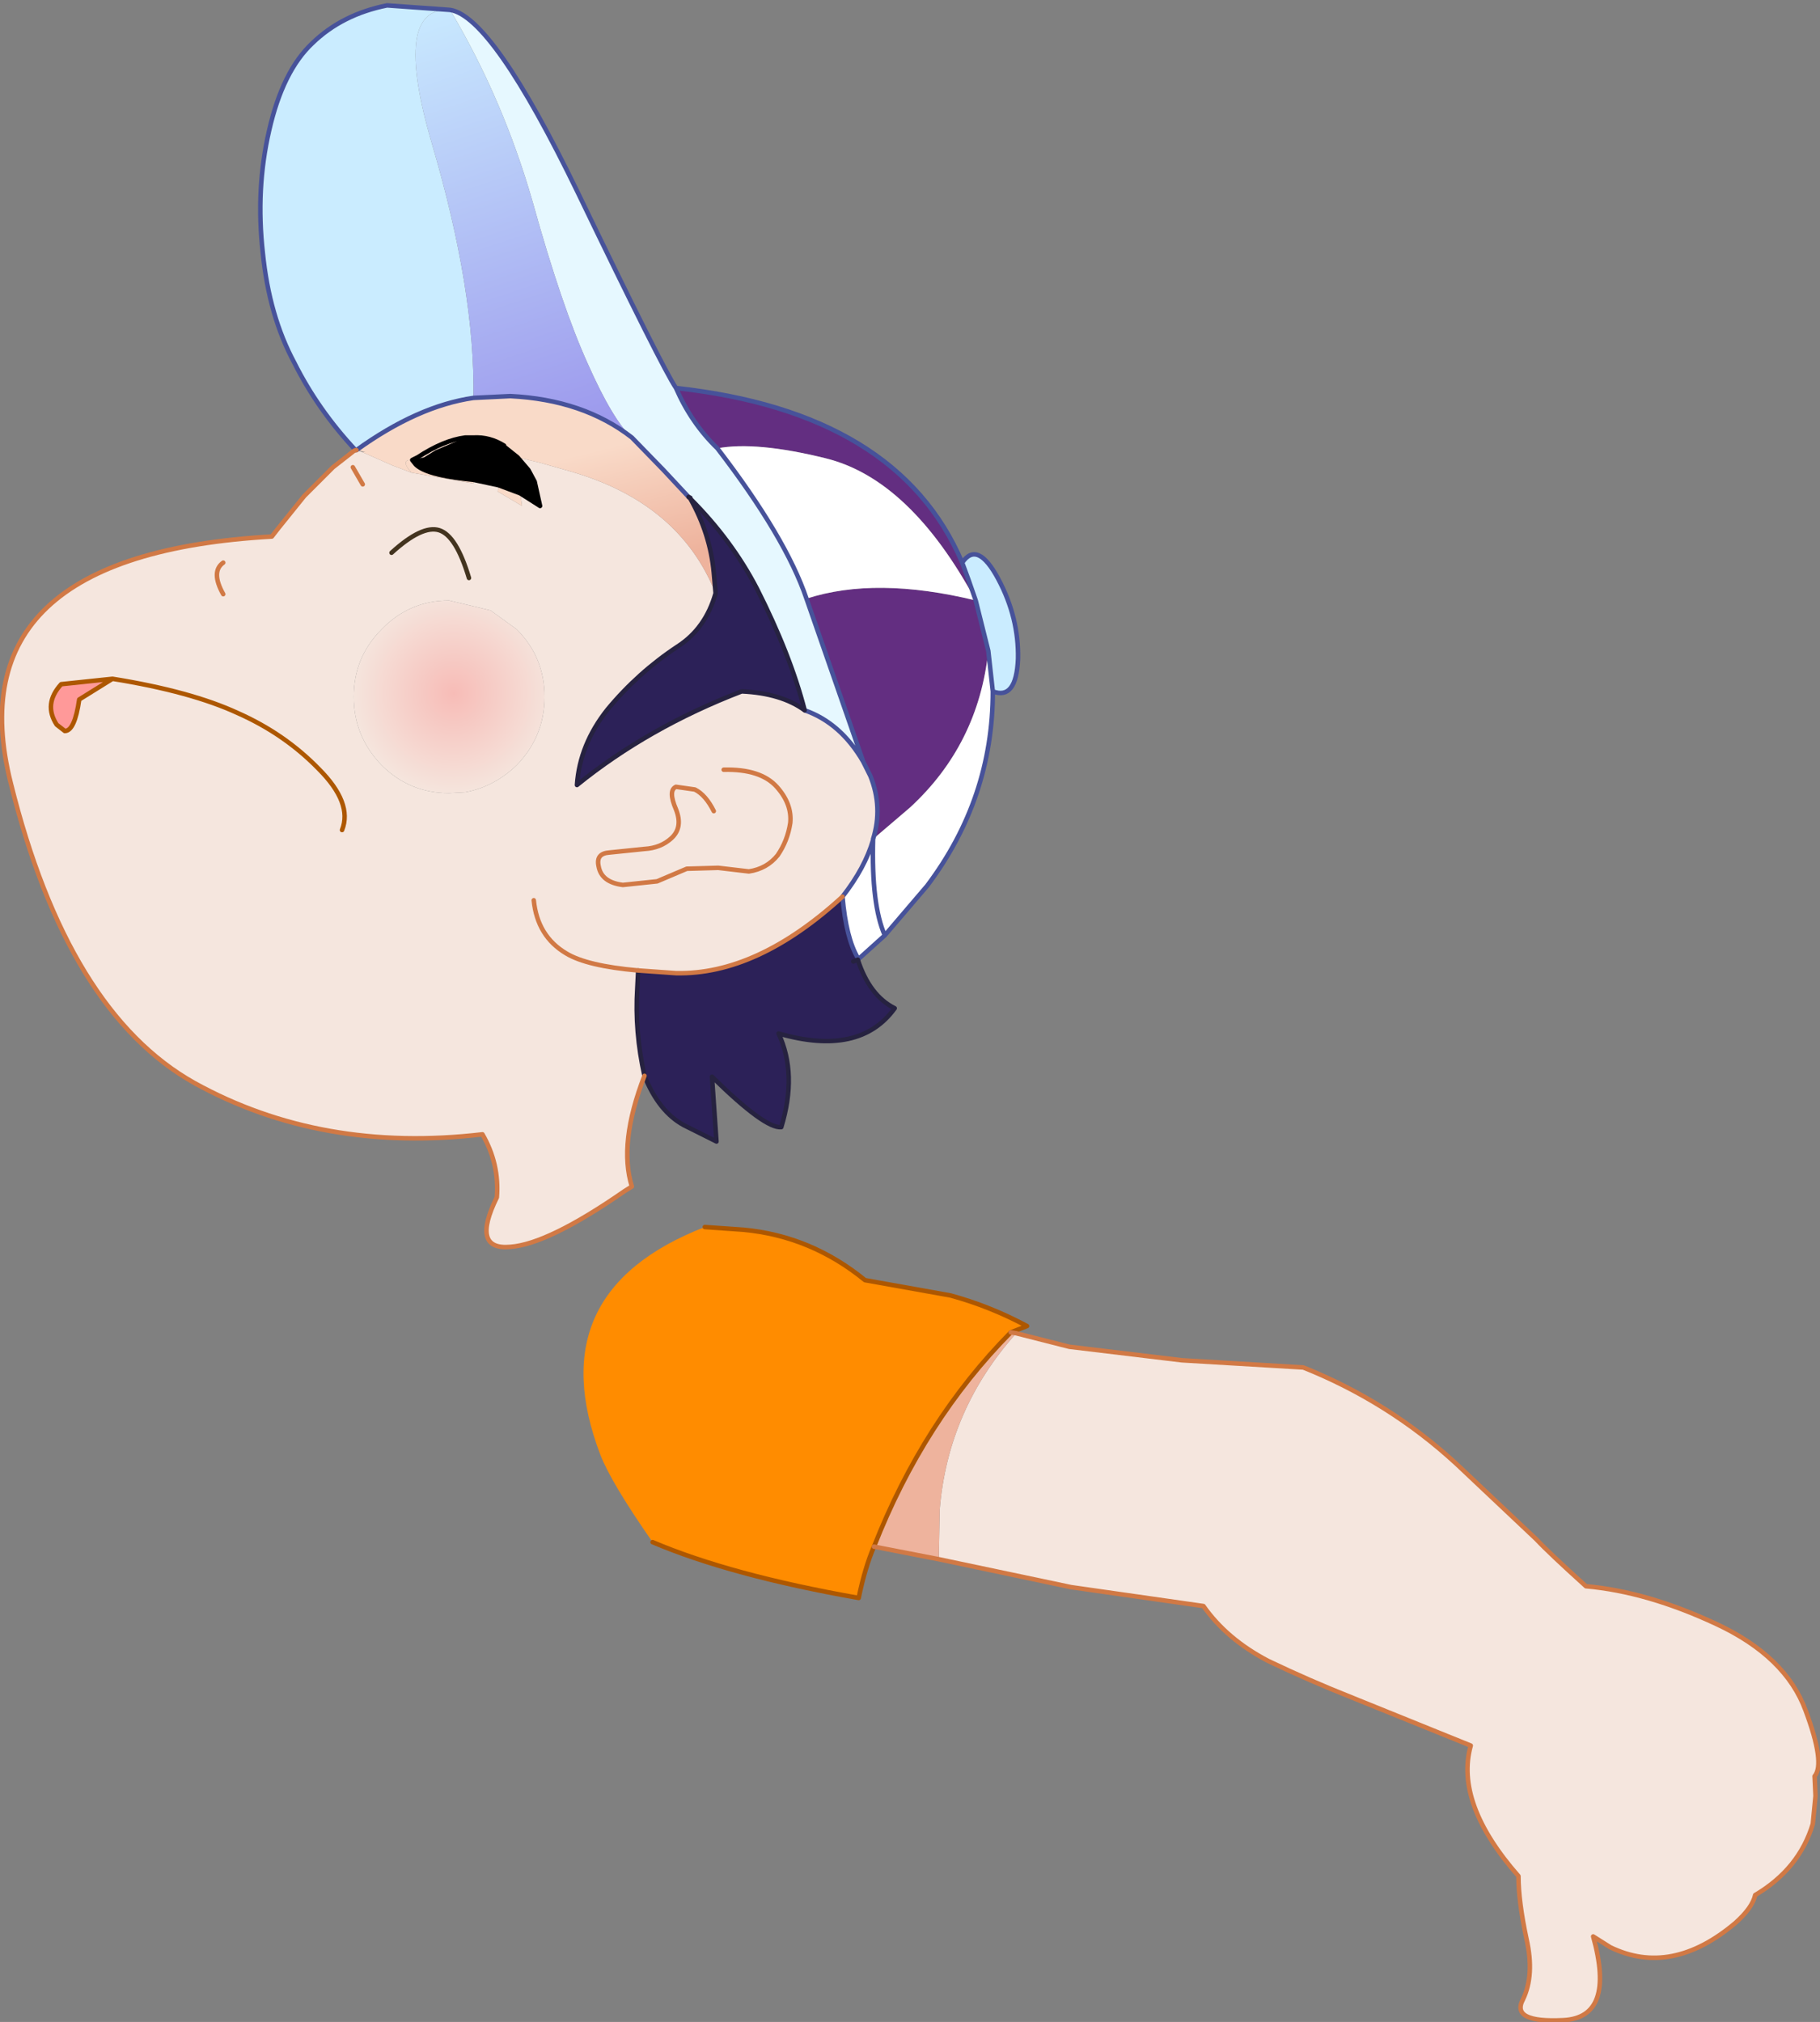 <?xml version="1.0" encoding="UTF-8" standalone="no"?>
<svg xmlns:xlink="http://www.w3.org/1999/xlink" height="112.3px" width="101.1px" xmlns="http://www.w3.org/2000/svg">
  <rect width="100%" height="100%" fill="#808080" stroke="none"/>
  <g transform="matrix(1.0, 0.0, 0.0, 1.0, 22.7, 197.8)">
    <path d="M2.3 -197.25 Q-0.95 -197.45 1.3 -189.8 3.7 -181.65 3.6 -175.7 0.5 -175.25 -2.9 -172.8 L-2.95 -172.8 -2.9 -172.8 -2.95 -172.8 Q-5.05 -175.05 -6.35 -177.65 -7.75 -180.25 -8.1 -183.75 -8.5 -187.3 -7.75 -190.55 -7.0 -193.85 -5.35 -195.4 -3.7 -197.0 -1.2 -197.5 L2.3 -197.25 M30.75 -166.55 Q31.6 -167.8 32.75 -165.65 33.9 -163.5 33.85 -161.2 33.75 -158.9 32.45 -159.4 L32.2 -161.65 31.5 -164.45 31.1 -165.6 30.75 -166.55" fill="#caecff" fill-rule="evenodd" stroke="none"/>
    <path d="M12.4 -173.5 Q11.35 -174.45 9.95 -177.6 8.5 -180.8 6.9 -186.55 5.25 -192.3 2.3 -197.25 4.65 -196.9 9.4 -187.1 14.1 -177.35 14.85 -176.25 15.7 -174.3 17.15 -172.9 20.95 -167.95 22.1 -164.55 L25.25 -155.5 Q24.0 -157.65 22.0 -158.35 21.2 -161.45 19.35 -165.1 17.95 -167.8 15.65 -170.1 L15.65 -170.15 15.55 -170.2 14.15 -171.7 12.4 -173.5" fill="#e6f8ff" fill-rule="evenodd" stroke="none"/>
    <path d="M25.25 -155.5 L22.1 -164.55 Q25.95 -165.8 31.5 -164.45 L32.2 -161.65 Q31.65 -156.45 27.85 -152.95 L25.8 -151.2 Q26.35 -152.95 25.65 -154.7 L25.25 -155.5 M17.15 -172.9 Q15.7 -174.3 14.85 -176.25 27.2 -174.9 30.75 -166.55 L31.1 -165.6 31.5 -164.45 Q27.85 -171.2 23.15 -172.35 19.3 -173.3 17.15 -172.9" fill="#632e81" fill-rule="evenodd" stroke="none"/>
    <path d="M22.1 -164.55 Q20.95 -167.95 17.15 -172.9 19.3 -173.3 23.15 -172.35 27.85 -171.2 31.5 -164.45 25.95 -165.8 22.1 -164.55 M32.2 -161.65 L32.45 -159.4 Q32.45 -153.45 28.8 -148.6 L26.45 -145.85 24.95 -144.5 24.95 -144.6 Q24.3 -145.7 24.1 -148.0 25.8 -150.05 25.8 -151.15 L25.75 -151.2 25.8 -151.2 27.85 -152.95 Q31.65 -156.45 32.2 -161.65 M25.8 -151.15 L25.8 -151.2 Q25.7 -147.55 26.45 -145.85 25.7 -147.55 25.8 -151.2 L25.8 -151.15" fill="#ffffff" fill-rule="evenodd" stroke="none"/>
    <path d="M22.0 -158.35 Q24.0 -157.65 25.25 -155.5 L25.65 -154.7 Q26.35 -152.95 25.8 -151.2 L25.75 -151.2 25.8 -151.15 Q25.8 -150.05 24.1 -148.0 25.35 -149.6 25.8 -151.15 25.35 -149.6 24.1 -148.0 19.35 -143.65 14.85 -143.75 L12.75 -143.9 12.7 -142.9 Q12.55 -140.5 13.1 -138.05 11.65 -134.3 12.4 -131.9 L12.0 -131.65 Q7.75 -128.7 5.65 -128.55 3.45 -128.35 4.9 -131.3 5.05 -133.15 4.1 -134.8 -4.85 -133.75 -11.9 -137.65 -18.95 -141.6 -22.1 -154.3 -25.3 -167.0 -7.6 -168.0 L-7.25 -168.45 -5.8 -170.25 -5.7 -170.35 -4.2 -171.85 -3.05 -172.75 -2.95 -172.8 -2.9 -172.8 -2.6 -172.7 -0.9 -171.95 0.15 -171.55 2.15 -171.2 3.6 -170.95 3.6 -171.15 5.0 -170.85 4.95 -170.5 6.3 -169.7 6.2 -170.4 7.3 -169.7 7.0 -171.05 6.65 -171.7 6.05 -172.4 7.3 -172.1 9.05 -171.6 Q15.05 -169.85 17.05 -164.85 16.5 -162.9 14.95 -161.9 12.75 -160.45 11.05 -158.4 9.5 -156.45 9.35 -154.2 13.3 -157.4 18.5 -159.4 20.7 -159.3 22.0 -158.35 M6.95 -147.8 Q7.15 -145.8 8.75 -144.85 9.9 -144.15 12.75 -143.9 9.9 -144.15 8.75 -144.85 7.15 -145.8 6.95 -147.8 M2.25 -164.45 Q0.05 -164.45 -1.5 -162.85 -3.05 -161.3 -3.05 -159.1 -3.05 -156.9 -1.5 -155.3 0.05 -153.75 2.25 -153.75 L3.15 -153.8 Q4.75 -154.1 6.0 -155.3 7.55 -156.9 7.55 -159.1 7.55 -161.3 6.0 -162.85 L4.55 -163.9 2.25 -164.45 M3.35 -165.7 Q2.65 -168.05 1.7 -168.35 0.75 -168.65 -0.95 -167.1 0.75 -168.65 1.7 -168.35 2.65 -168.05 3.35 -165.7 M16.95 -152.75 Q16.5 -153.65 15.9 -153.95 L14.85 -154.1 Q14.4 -153.9 14.85 -152.85 15.25 -151.85 14.6 -151.25 14.0 -150.7 13.1 -150.65 L11.15 -150.45 Q10.4 -150.4 10.55 -149.7 10.7 -148.8 11.9 -148.65 L13.8 -148.85 15.45 -149.55 17.2 -149.6 18.9 -149.4 Q19.9 -149.55 20.5 -150.3 21.05 -151.1 21.2 -152.1 21.3 -153.15 20.45 -154.1 19.55 -155.1 17.5 -155.05 19.55 -155.1 20.45 -154.1 21.3 -153.15 21.2 -152.1 21.05 -151.1 20.5 -150.3 19.9 -149.55 18.9 -149.4 L17.2 -149.6 15.45 -149.55 13.8 -148.85 11.9 -148.65 Q10.7 -148.8 10.55 -149.7 10.4 -150.4 11.15 -150.45 L13.1 -150.65 Q14.0 -150.7 14.6 -151.25 15.25 -151.85 14.85 -152.85 14.4 -153.9 14.85 -154.1 L15.9 -153.95 Q16.5 -153.65 16.95 -152.75 M-2.55 -170.9 L-3.1 -171.85 -2.55 -170.9 M-10.3 -166.55 Q-11.0 -166.05 -10.3 -164.8 -11.0 -166.05 -10.3 -166.55 M-16.45 -160.1 L-19.3 -159.8 Q-20.3 -158.7 -19.55 -157.55 L-19.1 -157.2 Q-18.55 -157.2 -18.3 -158.95 L-16.45 -160.1 Q-12.1 -159.4 -9.5 -158.2 -6.9 -157.05 -5.0 -155.1 -3.1 -153.2 -3.7 -151.7 -3.1 -153.2 -5.0 -155.1 -6.9 -157.05 -9.5 -158.2 -12.1 -159.4 -16.45 -160.1" fill="#f5e6de" fill-rule="evenodd" stroke="none"/>
    <path d="M15.65 -170.1 Q17.95 -167.8 19.35 -165.1 21.2 -161.45 22.0 -158.35 20.7 -159.3 18.5 -159.4 13.3 -157.4 9.35 -154.2 9.5 -156.45 11.05 -158.4 12.75 -160.45 14.95 -161.9 16.5 -162.9 17.05 -164.85 L16.95 -166.0 Q16.75 -168.15 15.65 -170.1 M13.1 -138.05 Q12.55 -140.5 12.7 -142.9 L12.75 -143.9 14.85 -143.75 Q19.35 -143.65 24.1 -148.0 24.3 -145.7 24.95 -144.6 L24.9 -144.6 24.7 -144.4 24.95 -144.5 Q25.6 -142.5 27.0 -141.8 25.05 -139.1 20.55 -140.4 21.6 -138.15 20.7 -135.2 19.8 -135.1 16.85 -138.0 L17.1 -134.4 15.3 -135.3 Q13.9 -136.05 13.1 -138.05" fill="#2c2158" fill-rule="evenodd" stroke="none"/>
    <path d="M3.15 -173.5 L3.6 -173.5 Q4.5 -173.55 5.3 -173.05 L5.3 -173.0 6.05 -172.4 6.65 -171.7 7.0 -171.05 7.3 -169.7 6.2 -170.4 5.0 -170.85 3.6 -171.15 3.15 -171.2 Q0.95 -171.45 0.4 -172.0 L0.2 -172.25 0.85 -172.4 1.5 -172.8 3.15 -173.5" fill="#000000" fill-rule="evenodd" stroke="none"/>
    <path d="M-16.45 -160.1 L-18.3 -158.95 Q-18.55 -157.2 -19.1 -157.2 L-19.55 -157.55 Q-20.3 -158.7 -19.3 -159.8 L-16.45 -160.1" fill="#ff9999" fill-rule="evenodd" stroke="none"/>
    <path d="M0.2 -172.25 L0.4 -172.0 Q0.95 -171.45 3.15 -171.2 L3.6 -171.15 3.6 -170.95 2.15 -171.2 0.15 -171.55 Q-0.5 -172.3 0.2 -172.25 M5.0 -170.85 L6.2 -170.4 6.3 -169.7 4.95 -170.5 5.0 -170.85" fill="#f9dac8" fill-rule="evenodd" stroke="none"/>
    <path d="M2.3 -197.25 Q5.25 -192.3 6.9 -186.55 8.5 -180.8 9.95 -177.6 11.35 -174.45 12.4 -173.5 9.7 -175.6 5.65 -175.8 L3.6 -175.7 Q3.7 -181.65 1.3 -189.8 -0.95 -197.45 2.3 -197.25" fill="url(#gradient0)" fill-rule="evenodd" stroke="none"/>
    <path d="M12.4 -173.5 L14.15 -171.7 15.55 -170.2 15.65 -170.15 15.65 -170.1 Q16.75 -168.15 16.95 -166.0 L17.05 -164.85 Q15.05 -169.85 9.05 -171.6 L7.3 -172.1 6.05 -172.4 5.3 -173.0 5.3 -173.05 Q4.5 -173.55 3.6 -173.5 L3.15 -173.5 1.5 -172.8 0.85 -172.4 0.2 -172.25 0.5 -172.4 Q1.95 -173.35 3.15 -173.5 1.95 -173.35 0.5 -172.4 L0.2 -172.25 Q-0.5 -172.3 0.15 -171.55 L-0.9 -171.95 -2.6 -172.7 -2.4 -172.7 -2.9 -172.8 -2.95 -172.8 -2.9 -172.8 Q0.5 -175.25 3.6 -175.7 L5.65 -175.8 Q9.7 -175.6 12.4 -173.5 M15.55 -170.2 L15.65 -170.1 15.55 -170.2" fill="url(#gradient1)" fill-rule="evenodd" stroke="none"/>
    <path d="M2.25 -164.45 L4.55 -163.9 6.0 -162.85 Q7.55 -161.3 7.55 -159.1 7.55 -156.9 6.0 -155.3 4.75 -154.1 3.15 -153.8 L2.25 -153.75 Q0.05 -153.75 -1.5 -155.3 -3.05 -156.9 -3.05 -159.1 -3.05 -161.3 -1.5 -162.85 0.05 -164.45 2.25 -164.45" fill="url(#gradient2)" fill-rule="evenodd" stroke="none"/>
    <path d="M12.4 -173.5 L14.15 -171.7 15.55 -170.2 M22.0 -158.35 Q24.0 -157.65 25.25 -155.5 L22.1 -164.55 Q20.95 -167.95 17.15 -172.9 15.7 -174.3 14.85 -176.25 14.1 -177.35 9.4 -187.1 4.65 -196.9 2.3 -197.25 L-1.2 -197.5 Q-3.7 -197.0 -5.35 -195.4 -7.0 -193.85 -7.75 -190.55 -8.5 -187.3 -8.1 -183.75 -7.75 -180.25 -6.35 -177.65 -5.05 -175.05 -2.95 -172.8 L-2.9 -172.8 Q0.5 -175.25 3.6 -175.7 L5.65 -175.8 Q9.7 -175.6 12.4 -173.5 M32.45 -159.4 Q33.75 -158.9 33.85 -161.2 33.9 -163.5 32.75 -165.65 31.6 -167.8 30.75 -166.55 L31.1 -165.6 31.5 -164.45 32.2 -161.65 32.45 -159.4 Q32.45 -153.45 28.8 -148.6 L26.45 -145.85 24.95 -144.5 24.95 -144.6 Q24.3 -145.7 24.1 -148.0 25.35 -149.6 25.8 -151.15 L25.8 -151.2 Q26.35 -152.95 25.65 -154.7 L25.25 -155.5 M25.8 -151.2 Q25.7 -147.55 26.45 -145.85 M14.85 -176.25 Q27.2 -174.9 30.75 -166.55" fill="none" stroke="#47529a" stroke-linecap="round" stroke-linejoin="round" stroke-width="0.25"/>
    <path d="M15.55 -170.2 L15.65 -170.15 15.65 -170.1 Q17.95 -167.8 19.35 -165.1 21.2 -161.45 22.0 -158.35 20.7 -159.3 18.5 -159.4 13.3 -157.4 9.35 -154.2 9.5 -156.45 11.05 -158.4 12.75 -160.45 14.95 -161.9 16.5 -162.9 17.05 -164.85 L16.95 -166.0 Q16.75 -168.15 15.65 -170.1 L15.55 -170.2 M13.1 -138.05 Q12.55 -140.5 12.7 -142.9 L12.75 -143.9 M24.7 -144.4 L24.95 -144.5 Q25.6 -142.5 27.0 -141.8 25.05 -139.1 20.55 -140.4 21.6 -138.15 20.7 -135.2 19.8 -135.1 16.85 -138.0 L17.1 -134.4 15.3 -135.3 Q13.9 -136.05 13.1 -138.05" fill="none" stroke="#262240" stroke-linecap="round" stroke-linejoin="round" stroke-width="0.25"/>
    <path d="M-2.95 -172.8 L-3.05 -172.75 -4.2 -171.85 -5.7 -170.35 -5.8 -170.25 -7.25 -168.45 -7.6 -168.0 Q-25.3 -167.0 -22.1 -154.3 -18.95 -141.6 -11.9 -137.65 -4.85 -133.75 4.1 -134.8 5.05 -133.15 4.9 -131.3 3.45 -128.35 5.65 -128.55 7.75 -128.7 12.0 -131.65 L12.4 -131.9 Q11.65 -134.3 13.1 -138.05 M12.75 -143.9 Q9.9 -144.15 8.75 -144.85 7.15 -145.8 6.95 -147.8 M17.5 -155.05 Q19.55 -155.1 20.45 -154.1 21.3 -153.15 21.2 -152.1 21.05 -151.1 20.5 -150.3 19.9 -149.55 18.9 -149.4 L17.2 -149.6 15.45 -149.55 13.8 -148.85 11.9 -148.65 Q10.7 -148.8 10.55 -149.7 10.4 -150.4 11.15 -150.45 L13.1 -150.65 Q14.0 -150.7 14.6 -151.25 15.25 -151.85 14.85 -152.85 14.4 -153.9 14.85 -154.1 L15.9 -153.95 Q16.5 -153.65 16.95 -152.75 M24.1 -148.0 Q19.35 -143.65 14.85 -143.75 L12.75 -143.9 M-2.9 -172.8 L-2.95 -172.8 M-3.1 -171.85 L-2.55 -170.9 M-10.3 -164.8 Q-11.0 -166.05 -10.3 -166.55" fill="none" stroke="#d17945" stroke-linecap="round" stroke-linejoin="round" stroke-width="0.25"/>
    <path d="M-0.95 -167.1 Q0.75 -168.65 1.7 -168.35 2.65 -168.05 3.35 -165.7" fill="none" stroke="#43341f" stroke-linecap="round" stroke-linejoin="round" stroke-width="0.25"/>
    <path d="M-16.45 -160.1 L-19.3 -159.8 Q-20.3 -158.7 -19.55 -157.55 L-19.1 -157.2 Q-18.55 -157.2 -18.3 -158.95 L-16.45 -160.1 Q-12.1 -159.4 -9.5 -158.2 -6.9 -157.05 -5.0 -155.1 -3.1 -153.2 -3.7 -151.7" fill="none" stroke="#ad5701" stroke-linecap="round" stroke-linejoin="round" stroke-width="0.25"/>
    <path d="M6.05 -172.4 L5.3 -173.0 5.3 -173.05 Q4.5 -173.55 3.6 -173.5 L3.15 -173.5 Q1.95 -173.35 0.5 -172.4 L0.2 -172.25 0.4 -172.0 Q0.95 -171.45 3.15 -171.2 L3.6 -171.15 5.0 -170.85 6.2 -170.4 7.3 -169.7 7.0 -171.05 6.65 -171.7 6.05 -172.4" fill="none" stroke="#000000" stroke-linecap="round" stroke-linejoin="round" stroke-width="0.25"/>
    <path d="M16.45 -129.65 L18.6 -129.5 Q22.35 -129.15 25.35 -126.7 L30.1 -125.85 Q32.3 -125.25 34.35 -124.15 L33.45 -123.8 Q28.6 -118.9 25.85 -111.9 25.35 -110.75 25.0 -109.05 17.9 -110.3 13.55 -112.15 11.25 -115.45 10.65 -117.0 7.2 -126.05 16.45 -129.65" fill="#ff8c00" fill-rule="evenodd" stroke="none"/>
    <path d="M33.75 -123.75 L36.7 -123.0 42.95 -122.25 49.7 -121.85 Q54.45 -119.95 58.2 -116.5 L62.65 -112.3 Q63.35 -111.55 65.4 -109.7 68.8 -109.4 72.65 -107.6 76.5 -105.8 77.6 -102.8 78.7 -99.85 78.1 -99.15 L78.15 -98.05 78.0 -96.5 Q77.25 -94.0 74.8 -92.55 74.65 -91.85 73.7 -91.0 70.15 -88.0 66.75 -89.65 L65.8 -90.25 Q67.05 -85.75 64.15 -85.6 61.2 -85.45 61.9 -86.75 62.55 -88.1 62.1 -90.1 61.65 -92.2 61.65 -93.6 58.1 -97.65 59.0 -100.85 L52.45 -103.5 Q50.05 -104.45 47.75 -105.55 45.45 -106.75 44.15 -108.6 L36.8 -109.65 29.45 -111.2 29.5 -113.95 Q29.95 -119.5 33.75 -123.75" fill="#f5e6de" fill-rule="evenodd" stroke="none"/>
    <path d="M25.85 -111.9 Q28.6 -118.9 33.45 -123.8 L33.75 -123.75 Q29.95 -119.5 29.5 -113.95 L29.45 -111.2 25.85 -111.9" fill="#eeb39d" fill-rule="evenodd" stroke="none"/>
    <path d="M33.45 -123.8 L34.35 -124.15 Q32.3 -125.25 30.1 -125.85 L25.35 -126.7 Q22.35 -129.15 18.6 -129.5 L16.45 -129.65 M13.55 -112.15 Q17.9 -110.3 25.0 -109.05 25.35 -110.75 25.85 -111.9 28.6 -118.9 33.45 -123.8" fill="none" stroke="#ad5701" stroke-linecap="round" stroke-linejoin="round" stroke-width="0.25"/>
    <path d="M33.45 -123.8 L33.75 -123.75 36.7 -123.0 42.95 -122.25 49.7 -121.85 Q54.45 -119.95 58.2 -116.5 L62.65 -112.3 Q63.35 -111.55 65.4 -109.7 68.8 -109.4 72.65 -107.6 76.5 -105.8 77.6 -102.8 78.7 -99.85 78.1 -99.15 L78.15 -98.05 78.0 -96.5 Q77.25 -94.0 74.8 -92.55 74.65 -91.85 73.7 -91.0 70.15 -88.0 66.75 -89.65 L65.8 -90.25 Q67.05 -85.75 64.15 -85.6 61.2 -85.45 61.9 -86.75 62.55 -88.1 62.1 -90.1 61.65 -92.2 61.65 -93.6 58.1 -97.65 59.0 -100.85 L52.45 -103.5 Q50.05 -104.45 47.75 -105.55 45.45 -106.75 44.15 -108.6 L36.8 -109.65 29.45 -111.2 25.85 -111.9" fill="none" stroke="#d17945" stroke-linecap="round" stroke-linejoin="round" stroke-width="0.25"/>
  </g>
  <defs>
    <linearGradient gradientTransform="matrix(-0.004, -0.015, 0.006, -0.002, 8.8, -187.35)" gradientUnits="userSpaceOnUse" id="gradient0" spreadMethod="pad" x1="-819.2" x2="819.2">
      <stop offset="0.0" stop-color="#9d9aed"/>
      <stop offset="1.0" stop-color="#caecff"/>
    </linearGradient>
    <linearGradient gradientTransform="matrix(0.001, 0.004, -0.012, 0.003, 8.35, -168.8)" gradientUnits="userSpaceOnUse" id="gradient1" spreadMethod="pad" x1="-819.2" x2="819.2">
      <stop offset="0.0" stop-color="#f9dac8"/>
      <stop offset="1.0" stop-color="#eeb39d"/>
    </linearGradient>
    <radialGradient cx="0" cy="0" gradientTransform="matrix(0.007, 0.0, 0.0, 0.007, 2.5, -159.3)" gradientUnits="userSpaceOnUse" id="gradient2" r="819.2" spreadMethod="pad">
      <stop offset="0.0" stop-color="#f7bcb7"/>
      <stop offset="1.0" stop-color="#f5e6de"/>
    </radialGradient>
  </defs>
</svg>
